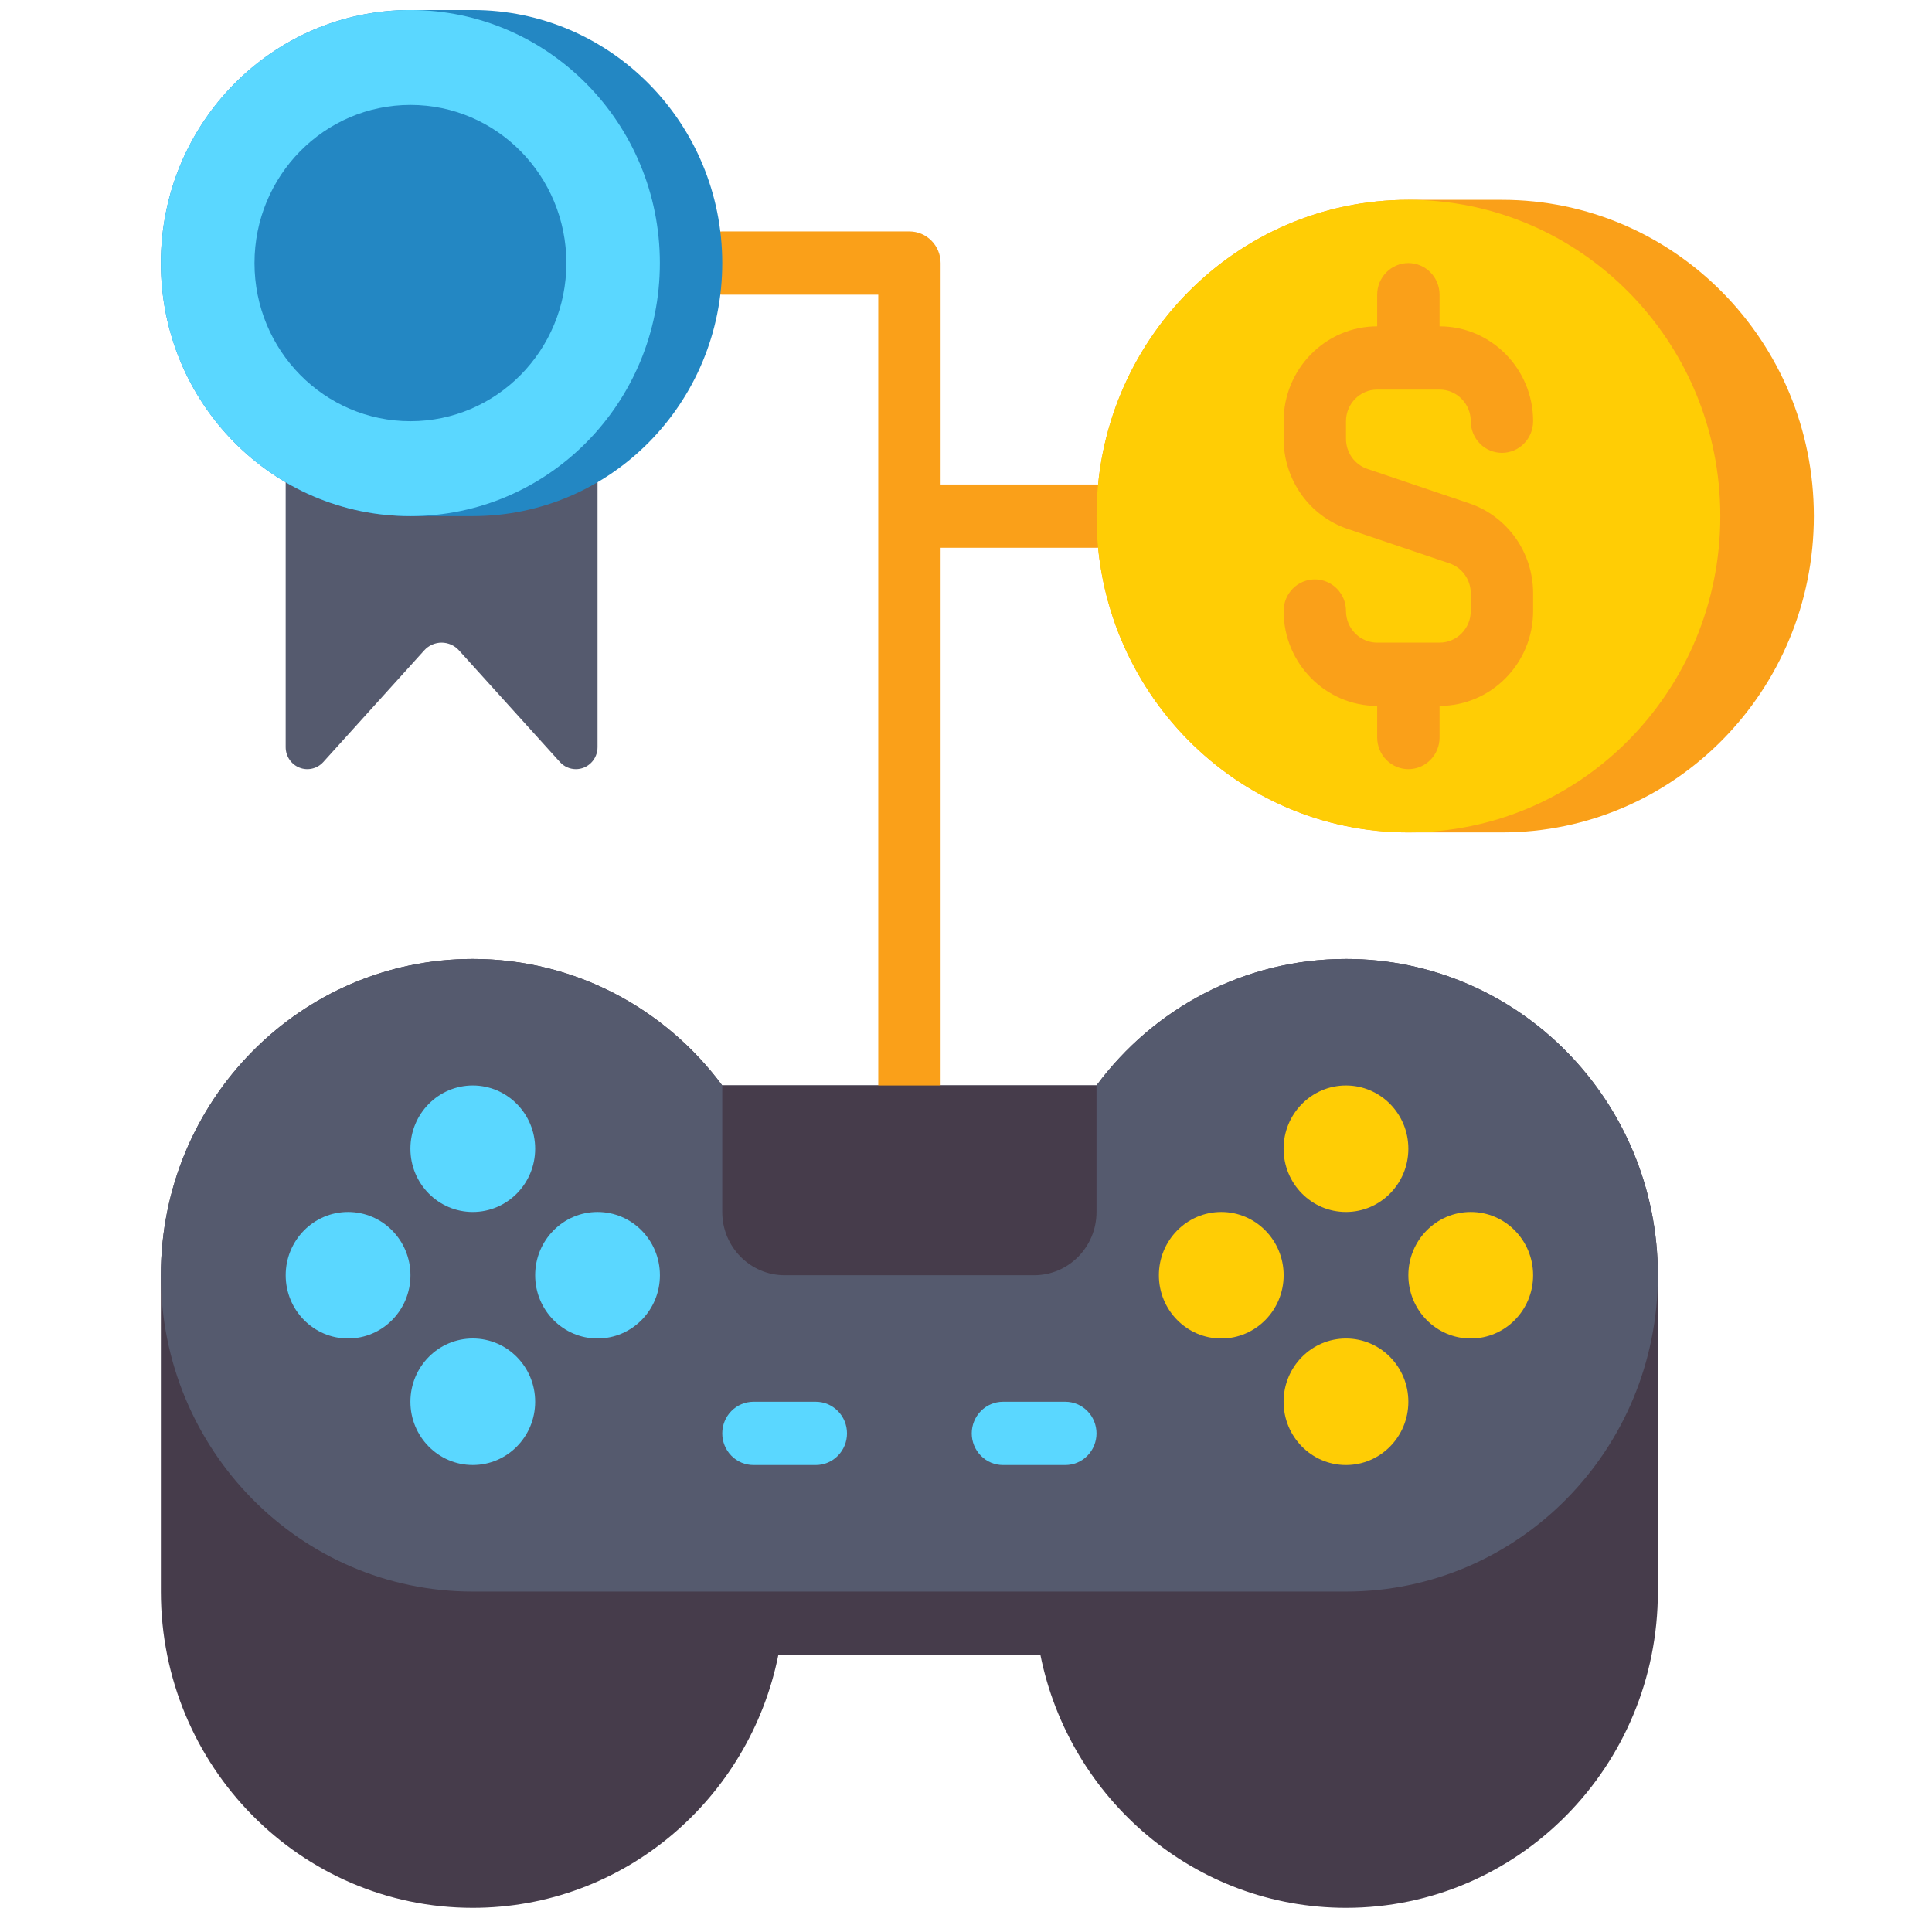 <svg xmlns="http://www.w3.org/2000/svg" width="80" height="80" viewBox="0 0 80 80" fill="none"><path d="M55.735 39.708C51.51 39.708 47.759 41.766 45.403 44.947H29.907C27.551 41.766 23.801 39.708 19.576 39.708C12.444 39.708 6.662 45.571 6.662 52.805V65.903C6.662 73.136 12.444 79 19.576 79C25.823 79 31.034 74.5 32.231 68.522H43.08C44.276 74.5 49.487 79 55.735 79C62.867 79 68.649 73.136 68.649 65.903V52.805C68.648 45.571 62.867 39.708 55.735 39.708Z" fill="#463C4B"></path><path d="M55.735 39.708C51.51 39.708 47.759 41.766 45.403 44.947H29.907C27.551 41.766 23.801 39.708 19.576 39.708C12.444 39.708 6.662 45.571 6.662 52.805C6.662 60.039 12.444 65.903 19.576 65.903H55.735C62.867 65.903 68.648 60.039 68.648 52.805C68.648 45.571 62.867 39.708 55.735 39.708Z" fill="#555A6E"></path><path d="M45.406 20.061H38.949V10.893C38.949 10.546 38.813 10.213 38.571 9.967C38.329 9.721 38 9.583 37.658 9.583H29.91C29.567 9.583 29.239 9.721 28.996 9.967C28.754 10.213 28.618 10.546 28.618 10.893C28.618 11.24 28.754 11.573 28.996 11.819C29.239 12.065 29.567 12.203 29.91 12.203H36.367V44.947C36.367 45.294 36.502 45.627 36.745 45.873C36.987 46.118 37.315 46.256 37.658 46.256C38 46.256 38.329 46.118 38.571 45.873C38.813 45.627 38.949 45.294 38.949 44.947V22.681H45.406C45.749 22.681 46.077 22.543 46.319 22.297C46.562 22.052 46.697 21.718 46.697 21.371C46.697 21.024 46.562 20.691 46.319 20.445C46.077 20.199 45.749 20.061 45.406 20.061Z" fill="#FAA019"></path><path d="M55.734 50.185C57.161 50.185 58.317 49.013 58.317 47.566C58.317 46.119 57.161 44.947 55.734 44.947C54.308 44.947 53.151 46.119 53.151 47.566C53.151 49.013 54.308 50.185 55.734 50.185Z" fill="#FFCD05"></path><path d="M55.734 60.664C57.161 60.664 58.317 59.491 58.317 58.044C58.317 56.597 57.161 55.425 55.734 55.425C54.308 55.425 53.151 56.597 53.151 58.044C53.151 59.491 54.308 60.664 55.734 60.664Z" fill="#FFCD05"></path><path d="M50.57 55.425C51.996 55.425 53.153 54.252 53.153 52.805C53.153 51.358 51.996 50.185 50.57 50.185C49.144 50.185 47.987 51.358 47.987 52.805C47.987 54.252 49.144 55.425 50.57 55.425Z" fill="#FFCD05"></path><path d="M60.9 55.425C62.327 55.425 63.483 54.252 63.483 52.805C63.483 51.358 62.327 50.185 60.9 50.185C59.474 50.185 58.317 51.358 58.317 52.805C58.317 54.252 59.474 55.425 60.9 55.425Z" fill="#FFCD05"></path><path d="M19.577 50.185C21.003 50.185 22.16 49.013 22.16 47.566C22.16 46.119 21.003 44.947 19.577 44.947C18.151 44.947 16.994 46.119 16.994 47.566C16.994 49.013 18.151 50.185 19.577 50.185Z" fill="#5AD7FF"></path><path d="M19.577 60.663C21.003 60.663 22.16 59.491 22.16 58.044C22.16 56.597 21.003 55.424 19.577 55.424C18.151 55.424 16.994 56.597 16.994 58.044C16.994 59.491 18.151 60.663 19.577 60.663Z" fill="#5AD7FF"></path><path d="M14.413 55.424C15.839 55.424 16.996 54.252 16.996 52.805C16.996 51.358 15.839 50.185 14.413 50.185C12.986 50.185 11.83 51.358 11.83 52.805C11.83 54.252 12.986 55.424 14.413 55.424Z" fill="#5AD7FF"></path><path d="M24.743 55.424C26.169 55.424 27.326 54.252 27.326 52.805C27.326 51.358 26.169 50.185 24.743 50.185C23.317 50.185 22.16 51.358 22.16 52.805C22.16 54.252 23.317 55.424 24.743 55.424Z" fill="#5AD7FF"></path><path d="M42.821 52.805H32.49C31.064 52.805 29.907 51.632 29.907 50.185V44.947H45.404V50.185C45.404 51.632 44.248 52.805 42.821 52.805Z" fill="#463C4B"></path><path d="M23.846 31.849C23.722 31.849 23.599 31.823 23.485 31.772C23.371 31.721 23.269 31.647 23.185 31.554L19.007 26.932C18.916 26.83 18.804 26.749 18.68 26.694C18.556 26.639 18.422 26.61 18.286 26.61C18.15 26.61 18.016 26.639 17.892 26.694C17.768 26.749 17.656 26.83 17.565 26.932L13.387 31.554C13.265 31.689 13.106 31.784 12.93 31.825C12.754 31.867 12.569 31.854 12.401 31.787C12.232 31.721 12.088 31.604 11.986 31.453C11.884 31.302 11.829 31.123 11.829 30.939V18.752H24.743V30.939C24.743 31.059 24.72 31.177 24.675 31.287C24.63 31.398 24.564 31.498 24.48 31.583C24.397 31.667 24.298 31.734 24.189 31.78C24.081 31.826 23.964 31.849 23.846 31.849Z" fill="#555A6E"></path><path d="M19.576 21.371H16.993C11.287 21.371 6.662 16.68 6.662 10.893C6.662 5.106 11.287 0.415 16.993 0.415H19.576C25.282 0.415 29.907 5.106 29.907 10.893C29.907 16.68 25.282 21.371 19.576 21.371Z" fill="#2387C3"></path><path d="M16.993 21.371C22.699 21.371 27.324 16.68 27.324 10.893C27.324 5.106 22.699 0.415 16.993 0.415C11.287 0.415 6.662 5.106 6.662 10.893C6.662 16.68 11.287 21.371 16.993 21.371Z" fill="#5AD7FF"></path><path d="M16.995 17.442C20.561 17.442 23.452 14.51 23.452 10.893C23.452 7.276 20.561 4.344 16.995 4.344C13.429 4.344 10.538 7.276 10.538 10.893C10.538 14.51 13.429 17.442 16.995 17.442Z" fill="#2387C3"></path><path d="M62.194 34.469H58.32C51.188 34.469 45.406 28.605 45.406 21.371C45.406 14.137 51.188 8.274 58.32 8.274H62.194C69.326 8.274 75.108 14.137 75.108 21.371C75.108 28.605 69.326 34.469 62.194 34.469Z" fill="#FAA019"></path><path d="M58.32 34.469C65.452 34.469 71.234 28.605 71.234 21.371C71.234 14.137 65.452 8.274 58.32 8.274C51.188 8.274 45.406 14.137 45.406 21.371C45.406 28.605 51.188 34.469 58.32 34.469Z" fill="#FFCD05"></path><path d="M60.834 20.841L56.618 19.416C56.361 19.329 56.137 19.162 55.978 18.939C55.82 18.716 55.735 18.448 55.735 18.173V17.442C55.735 16.72 56.315 16.132 57.026 16.132H59.609C60.321 16.132 60.901 16.72 60.901 17.442C60.901 17.789 61.037 18.122 61.279 18.368C61.521 18.614 61.849 18.752 62.192 18.752C62.535 18.752 62.863 18.614 63.105 18.368C63.347 18.122 63.483 17.789 63.483 17.442C63.483 15.275 61.745 13.513 59.609 13.513V12.203C59.609 11.855 59.473 11.522 59.231 11.277C58.989 11.031 58.66 10.893 58.318 10.893C57.975 10.893 57.647 11.031 57.405 11.277C57.163 11.522 57.026 11.855 57.026 12.203V13.513C54.89 13.513 53.152 15.275 53.152 17.442V18.173C53.152 18.998 53.407 19.802 53.883 20.471C54.358 21.141 55.03 21.641 55.801 21.901L60.018 23.326C60.275 23.413 60.499 23.58 60.657 23.803C60.816 24.026 60.901 24.294 60.901 24.569V25.3C60.901 26.023 60.321 26.61 59.609 26.61H57.026C56.315 26.61 55.735 26.023 55.735 25.3C55.735 24.953 55.599 24.62 55.357 24.374C55.115 24.129 54.786 23.991 54.444 23.991C54.101 23.991 53.773 24.129 53.531 24.374C53.288 24.62 53.152 24.953 53.152 25.3C53.152 27.467 54.89 29.23 57.026 29.23V30.539C57.026 30.887 57.163 31.22 57.405 31.465C57.647 31.711 57.975 31.849 58.318 31.849C58.66 31.849 58.989 31.711 59.231 31.465C59.473 31.22 59.609 30.887 59.609 30.539V29.23C61.745 29.23 63.483 27.467 63.483 25.3V24.569C63.484 23.744 63.229 22.94 62.753 22.271C62.278 21.602 61.606 21.101 60.834 20.841Z" fill="#FAA019"></path><path d="M33.781 60.664H31.199C30.856 60.664 30.528 60.526 30.285 60.28C30.043 60.034 29.907 59.701 29.907 59.354C29.907 59.006 30.043 58.673 30.285 58.428C30.528 58.182 30.856 58.044 31.199 58.044H33.781C34.124 58.044 34.452 58.182 34.694 58.428C34.937 58.673 35.073 59.006 35.073 59.354C35.073 59.701 34.937 60.034 34.694 60.28C34.452 60.526 34.124 60.664 33.781 60.664ZM44.112 60.664H41.53C41.187 60.664 40.859 60.526 40.617 60.28C40.374 60.034 40.238 59.701 40.238 59.354C40.238 59.006 40.374 58.673 40.617 58.428C40.859 58.182 41.187 58.044 41.53 58.044H44.112C44.455 58.044 44.783 58.182 45.026 58.428C45.268 58.673 45.404 59.006 45.404 59.354C45.404 59.701 45.268 60.034 45.026 60.28C44.783 60.526 44.455 60.664 44.112 60.664Z" fill="#5AD7FF"></path></svg>